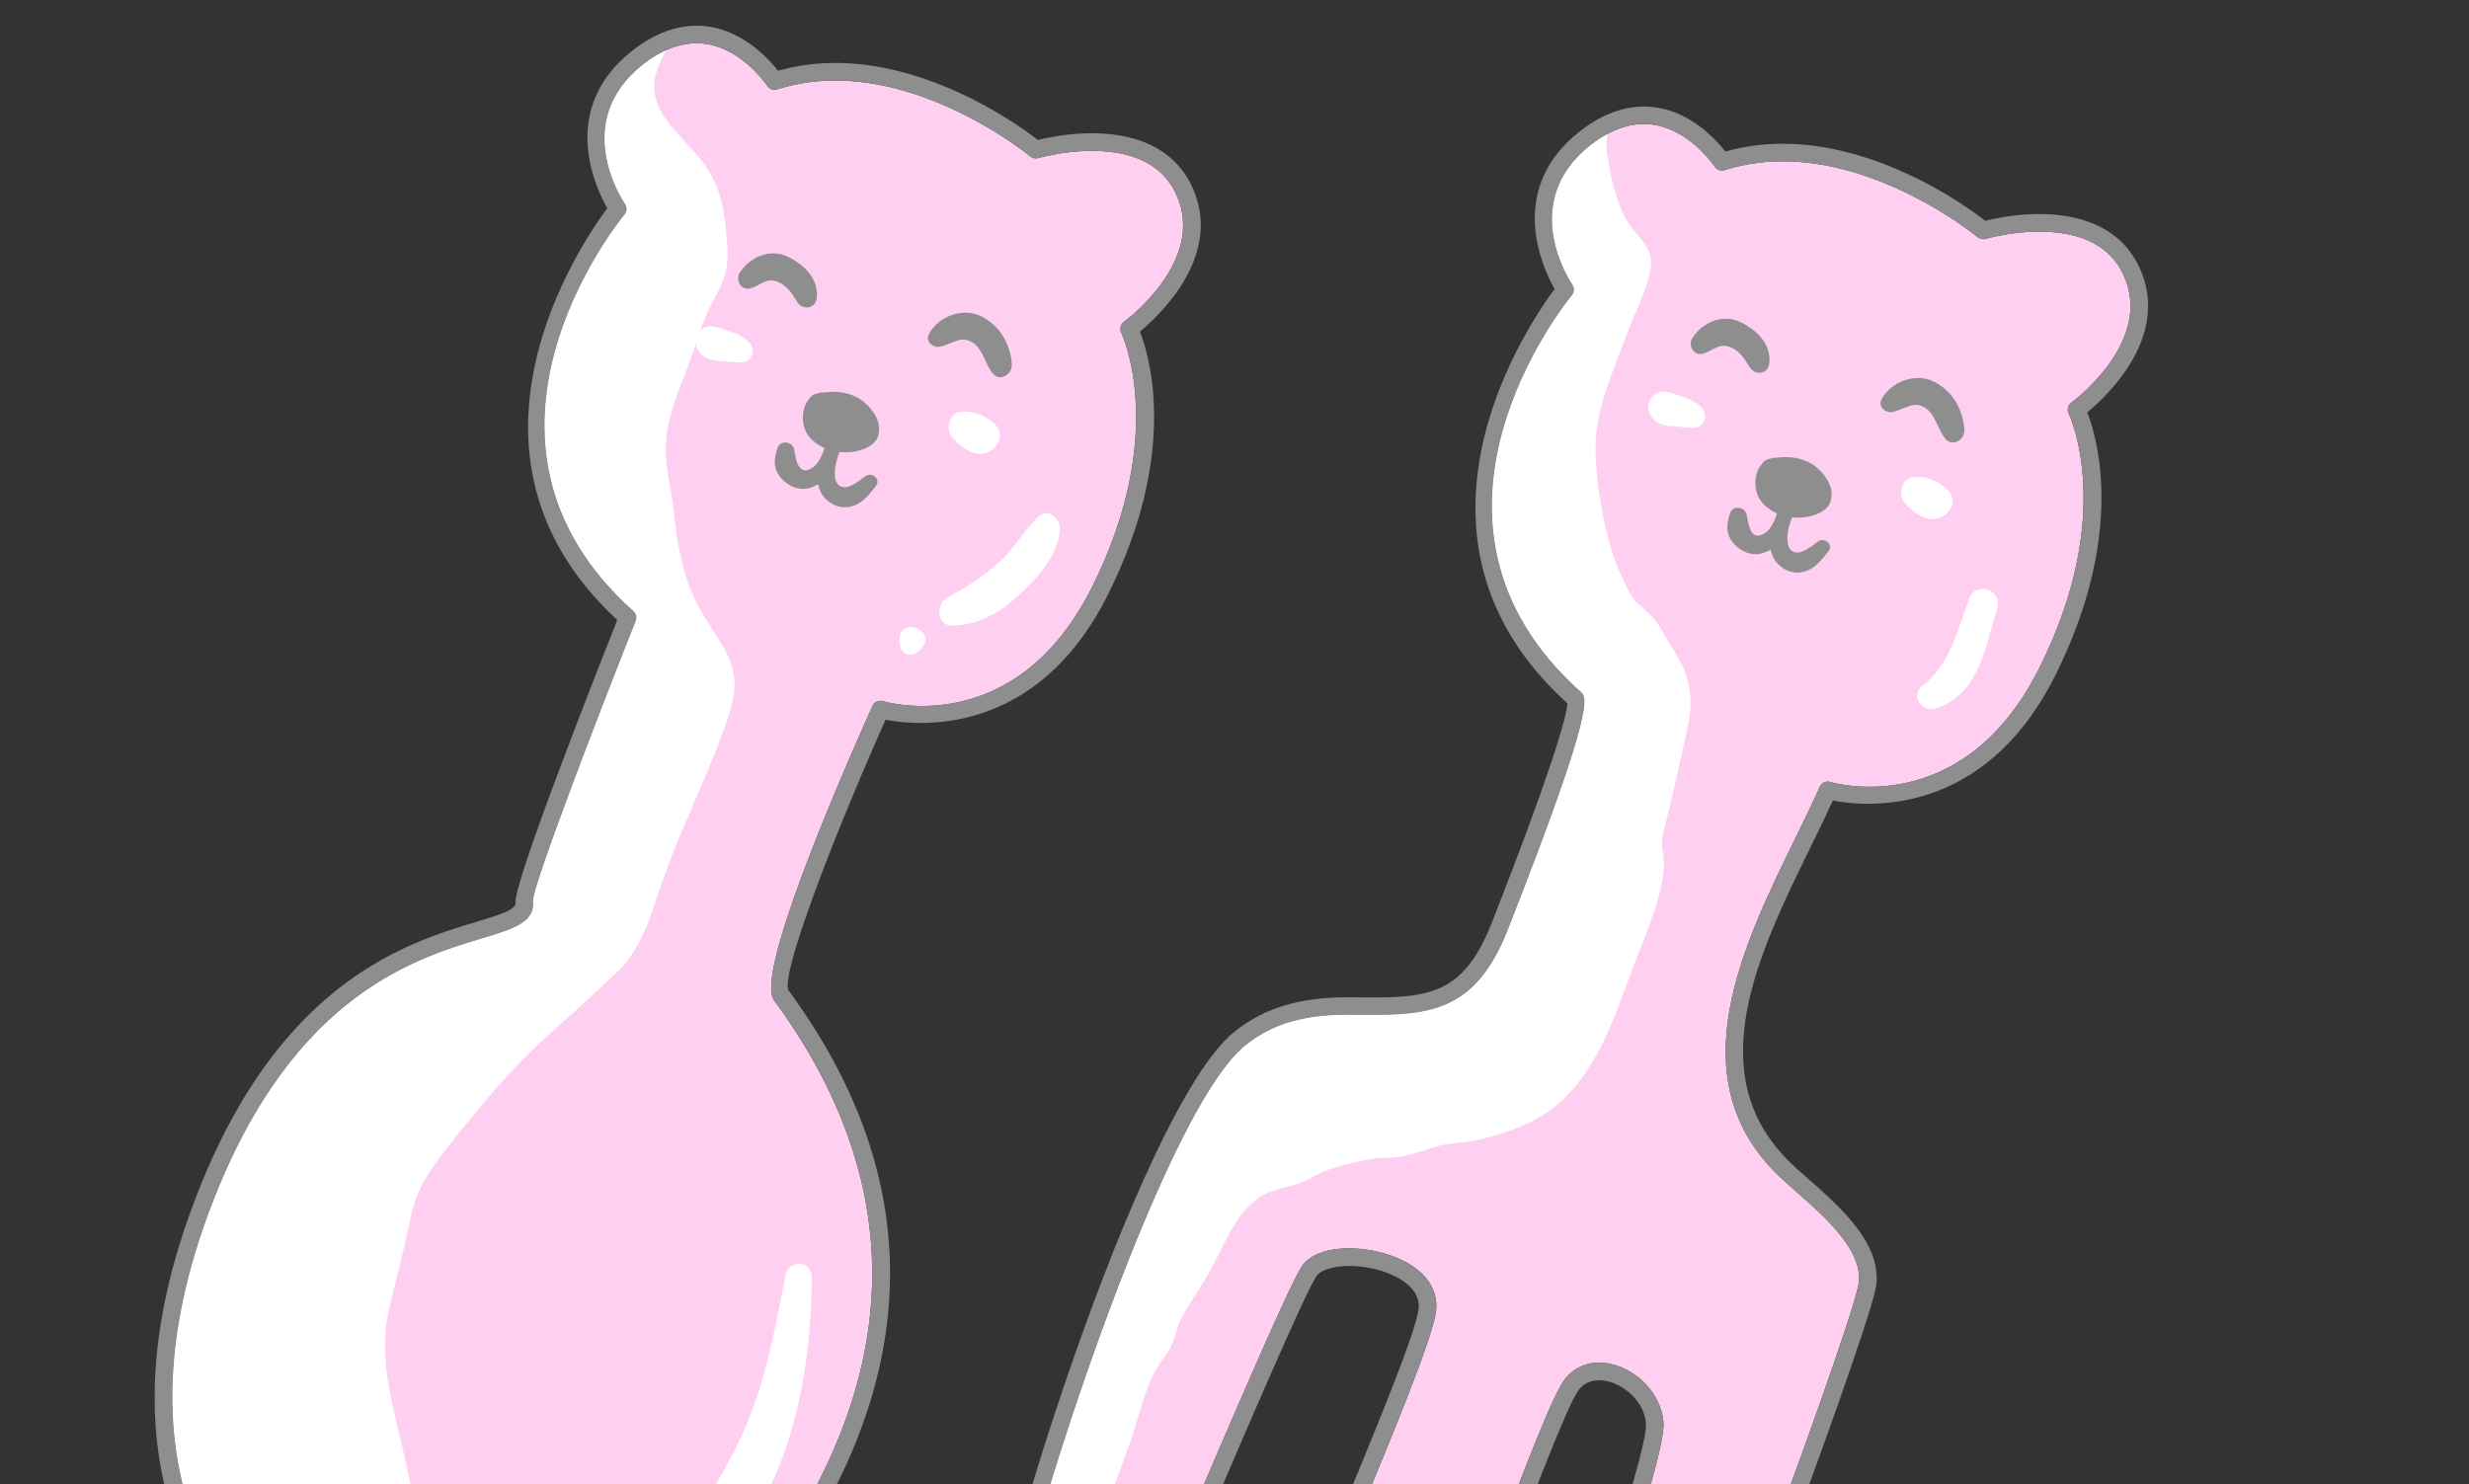 <?xml version="1.0" encoding="UTF-8"?> <svg xmlns="http://www.w3.org/2000/svg" width="163" height="98" viewBox="0 0 163 98" fill="none"><rect x="0" y="0" width="163" height="98" fill="#333333" stroke="none"/><g clip-path="url(#clip0_283_21689)"><path d="M26.27 113.382C28.514 114.198 30.848 114.69 33.212 114.845C40.036 115.29 46.567 110.425 52.624 100.384C59.713 88.623 59.2 77.069 51.095 66.041C49.861 64.362 55.233 51.901 57.599 46.621C57.719 46.357 58.015 46.222 58.294 46.303C58.651 46.409 67.077 48.776 72.088 38.782C77.182 28.624 74.061 22.041 74.029 21.975C73.905 21.721 73.981 21.413 74.21 21.249C74.266 21.208 79.701 17.219 77.645 12.813C77.113 11.672 76.209 10.862 74.958 10.407C72.171 9.393 68.588 10.425 68.551 10.436C68.367 10.49 68.166 10.449 68.017 10.325C67.989 10.302 65.074 7.905 61.062 6.445C57.519 5.155 54.238 4.971 51.311 5.898C51.064 5.977 50.795 5.881 50.652 5.663C50.64 5.645 49.43 3.831 47.503 3.129C45.863 2.533 44.166 2.912 42.459 4.256C37.639 8.054 41.118 13.247 41.269 13.465C41.414 13.678 41.403 13.962 41.239 14.161C40.743 14.765 29.231 29.093 41.823 40.352C42.005 40.514 42.065 40.772 41.975 40.998C39.363 47.577 35.21 58.414 35.191 59.49C35.356 60.908 33.867 61.357 31.805 61.977C27.241 63.353 18.747 65.912 13.487 80.914C7.104 99.12 16.384 109.784 26.27 113.382Z" fill="#FFCFF2"></path><path d="M33.135 116.001C40.427 116.478 47.317 111.424 53.615 100.981C60.97 88.781 60.435 76.796 52.046 65.383C51.583 64.239 54.915 55.491 58.463 47.528C60.516 47.928 68.385 48.752 73.125 39.301C77.797 29.982 75.918 23.588 75.256 21.897C76.567 20.812 80.801 16.836 78.697 12.322C78.03 10.893 76.906 9.882 75.355 9.317C72.67 8.34 69.499 8.999 68.522 9.244C67.729 8.626 65.046 6.661 61.459 5.355C57.829 4.034 54.435 3.805 51.364 4.672C50.861 4.026 49.65 2.677 47.899 2.039C46.495 1.528 44.287 1.34 41.743 3.345C36.872 7.183 39.292 12.345 40.09 13.753C38.371 16.056 28.866 29.947 40.751 40.942C38.955 45.473 33.898 58.37 34.038 59.596C34.091 60.055 33.098 60.378 31.471 60.868C26.711 62.302 17.848 64.972 12.394 80.53C5.732 99.535 15.493 110.691 25.875 114.469C28.221 115.323 30.663 115.839 33.135 116.001ZM31.805 61.977C33.867 61.356 35.355 60.907 35.19 59.489C35.21 58.414 39.363 47.576 41.975 40.997C42.065 40.771 42.004 40.513 41.822 40.352C29.231 29.092 40.743 14.765 41.238 14.16C41.402 13.961 41.414 13.677 41.269 13.464C41.117 13.246 37.639 8.053 42.458 4.255C44.164 2.911 45.862 2.531 47.503 3.129C49.43 3.83 50.64 5.644 50.652 5.662C50.795 5.879 51.063 5.975 51.311 5.897C54.237 4.97 57.518 5.154 61.062 6.444C65.075 7.905 67.989 10.301 68.017 10.325C68.167 10.448 68.367 10.489 68.551 10.435C68.587 10.424 72.171 9.392 74.957 10.406C76.208 10.861 77.113 11.671 77.645 12.812C79.7 17.218 74.265 21.209 74.21 21.248C73.98 21.413 73.904 21.721 74.029 21.974C74.061 22.04 77.181 28.625 72.087 38.781C67.076 48.775 58.649 46.409 58.293 46.302C58.015 46.221 57.718 46.355 57.599 46.62C55.233 51.9 49.861 64.361 51.095 66.041C59.199 77.068 59.713 88.622 52.623 100.383C46.567 110.424 40.035 115.291 33.212 114.844C30.847 114.689 28.513 114.198 26.27 113.381C16.385 109.783 7.104 99.121 13.486 80.913C18.747 65.911 27.241 63.351 31.805 61.977Z" fill="#8F8E8E"></path><path d="M104.366 45.689C104.766 46.052 105.363 46.597 99.626 61.197L99.565 61.354C97.31 67.112 94.086 67.074 89.205 67.016C86.131 66.978 83.983 67.605 82.207 69.045C76.209 73.907 66.132 106.609 66.504 109.851C66.648 111.108 67.768 111.697 68.422 111.935C70.375 112.646 73.349 112.171 74.112 110.517C74.55 109.566 75.77 106.708 77.314 103.091C81.556 93.153 85.135 84.828 85.955 83.613C86.907 82.204 89.785 82.166 91.907 82.938C93.914 83.669 94.972 84.983 94.809 86.544C94.626 88.293 91.846 94.975 88.902 102.048C86.006 109.011 83.01 116.211 82.702 118.227C82.434 119.984 83.953 121.196 85.334 121.699C87.325 122.424 89.957 122.152 91.349 119.914C92.811 117.563 95.668 110.063 98.187 103.446C100.872 96.394 102.556 92.023 103.326 91.052C104.142 90.024 105.465 89.712 106.862 90.221C108.494 90.815 109.71 92.344 109.82 93.941C109.93 95.534 107.745 102.275 104.647 111.624C103.084 116.335 101.61 120.786 101.447 121.849C101.311 122.74 102.319 123.442 103.305 123.802C105 124.419 107.363 124.33 108.224 123.111C110.039 120.543 121.609 89.456 122.667 84.98C123.194 82.742 120.552 80.419 118.622 78.722C118.108 78.269 117.633 77.852 117.257 77.475C110.838 71.07 115.08 62.395 118.491 55.426C119.076 54.229 119.646 53.067 120.143 51.956C120.263 51.691 120.559 51.555 120.837 51.638C121.194 51.743 129.62 54.11 134.631 44.116C139.745 33.918 136.606 27.375 136.573 27.31C136.448 27.057 136.524 26.748 136.754 26.582C136.809 26.542 142.244 22.552 140.188 18.146C139.656 17.005 138.752 16.195 137.501 15.74C134.706 14.723 131.133 15.759 131.096 15.77C130.913 15.825 130.71 15.783 130.562 15.659C130.534 15.636 127.62 13.239 123.607 11.779C120.063 10.489 116.783 10.305 113.855 11.232C113.608 11.31 113.339 11.215 113.196 10.996C113.184 10.979 111.974 9.164 110.048 8.463C108.408 7.866 106.711 8.246 105.004 9.589C100.201 13.375 103.663 18.581 103.813 18.8C103.958 19.013 103.944 19.296 103.783 19.494C103.286 20.101 91.775 34.429 104.366 45.689Z" fill="#FFCFF2"></path><path d="M98.486 60.931C96.523 65.945 94.082 65.915 89.185 65.857C85.901 65.816 83.452 66.544 81.476 68.146C75.055 73.352 64.959 106.567 65.353 109.982C65.513 111.373 66.462 112.453 68.025 113.022C70.534 113.935 74.119 113.264 75.162 111.001C75.607 110.035 76.831 107.171 78.379 103.545C81.449 96.352 86.088 85.482 86.915 84.261C87.383 83.566 89.538 83.308 91.51 84.026C92.204 84.279 93.803 85.017 93.656 86.422C93.491 88.003 90.615 94.918 87.834 101.603C84.774 108.953 81.886 115.896 81.557 118.051C81.249 120.068 82.575 121.927 84.938 122.787C87.29 123.643 90.606 123.301 92.333 120.525C93.855 118.08 96.607 110.85 99.269 103.858C101.366 98.35 103.536 92.652 104.234 91.773C104.942 90.88 106.031 91.152 106.466 91.31C107.459 91.672 108.571 92.675 108.665 94.022C108.767 95.51 105.752 104.613 103.548 111.259C101.903 116.226 100.482 120.515 100.304 121.675C100.098 123.019 101.073 124.222 102.909 124.891C105.02 125.66 107.932 125.531 109.17 123.781C111.013 121.172 122.727 89.761 123.794 85.246C124.483 82.332 121.538 79.743 119.388 77.853C118.894 77.418 118.438 77.018 118.076 76.657C112.242 70.835 116.114 62.92 119.532 55.937C120.048 54.882 120.552 53.854 121.004 52.863C123.054 53.263 130.927 54.091 135.668 44.636C140.34 35.317 138.462 28.923 137.799 27.232C139.11 26.147 143.344 22.171 141.239 17.657C140.573 16.228 139.449 15.217 137.897 14.652C135.213 13.675 132.042 14.334 131.065 14.579C130.272 13.962 127.589 11.996 124.003 10.69C120.373 9.369 116.978 9.14 113.906 10.007C113.403 9.361 112.193 8.012 110.443 7.375C109.039 6.864 106.83 6.675 104.286 8.681C99.415 12.519 101.835 17.68 102.633 19.088C100.906 21.401 91.311 35.423 103.473 46.441C103.463 47.317 102.185 51.517 98.549 60.772L98.486 60.931ZM103.782 19.495C103.945 19.297 103.957 19.014 103.812 18.801C103.662 18.581 100.2 13.376 105.003 9.59C106.709 8.246 108.406 7.867 110.047 8.464C111.974 9.166 113.183 10.979 113.196 10.997C113.338 11.215 113.606 11.31 113.854 11.232C116.782 10.306 120.062 10.489 123.606 11.78C127.62 13.24 130.534 15.637 130.562 15.66C130.709 15.783 130.912 15.826 131.096 15.771C131.132 15.76 134.705 14.724 137.5 15.741C138.751 16.196 139.655 17.006 140.188 18.147C142.242 22.553 136.808 26.544 136.754 26.583C136.523 26.749 136.447 27.058 136.573 27.311C136.605 27.376 139.744 33.919 134.63 44.117C129.619 54.111 121.192 51.745 120.837 51.639C120.559 51.555 120.261 51.692 120.142 51.957C119.645 53.068 119.075 54.231 118.491 55.427C115.079 62.396 110.837 71.071 117.256 77.476C117.634 77.853 118.108 78.27 118.621 78.723C120.551 80.419 123.194 82.744 122.666 84.981C121.608 89.457 110.038 120.543 108.223 123.112C107.362 124.331 105 124.42 103.305 123.803C103.305 123.803 103.305 123.803 103.304 123.803C102.318 123.443 101.31 122.741 101.447 121.85C101.61 120.787 103.084 116.336 104.646 111.625C107.745 102.274 109.929 95.534 109.819 93.942C109.708 92.344 108.492 90.815 106.861 90.222C105.463 89.713 104.142 90.024 103.325 91.053C102.556 92.024 100.871 96.395 98.186 103.446C95.667 110.064 92.811 117.563 91.348 119.915C89.956 122.153 87.324 122.425 85.333 121.7C83.952 121.197 82.433 119.986 82.701 118.228C83.009 116.211 86.005 109.012 88.901 102.049C91.846 94.976 94.626 88.294 94.808 86.545C94.972 84.983 93.913 83.669 91.906 82.939C89.784 82.167 86.906 82.204 85.954 83.614C85.134 84.828 81.554 93.153 77.313 103.092C75.769 106.709 74.55 109.567 74.111 110.518C73.348 112.172 70.375 112.647 68.421 111.936C67.767 111.698 66.648 111.109 66.503 109.852C66.131 106.61 76.208 73.909 82.206 69.046C83.984 67.605 86.132 66.979 89.204 67.016C94.086 67.075 97.309 67.113 99.564 61.355L99.626 61.198C105.363 46.598 104.765 46.053 104.365 45.69C91.776 34.428 103.287 20.1 103.782 19.495Z" fill="#8F8E8E"></path><path d="M33.211 114.845C34.246 114.912 35.273 114.843 36.292 114.666C33.386 111.893 30.553 108.53 29.047 104.892C27.809 101.901 27.284 98.662 26.555 95.529C25.858 92.539 24.954 89.502 25.693 86.414C26.18 84.38 26.699 82.421 27.113 80.363C27.469 78.592 28.384 77.231 29.494 75.826C31.651 73.096 33.8 70.479 36.408 68.166C37.859 66.88 39.282 65.566 40.712 64.215C42.555 62.473 43.076 59.982 43.926 57.647C45.067 54.513 46.55 51.569 47.689 48.437C48.526 46.136 48.992 44.775 47.676 42.593C46.867 41.252 45.936 39.995 45.423 38.486C44.888 36.914 44.631 35.243 44.461 33.599C44.307 32.108 43.878 30.787 43.964 29.268C44.066 27.464 44.803 25.869 45.416 24.198C45.956 22.727 46.368 21.156 47.125 19.778C47.88 18.409 48.138 17.572 48.003 16.017C47.841 14.151 47.705 12.686 46.65 11.064C45.597 9.445 43.252 7.907 43.186 5.811C43.16 4.981 43.521 4.109 44.007 3.309C43.493 3.539 42.976 3.847 42.459 4.255C37.639 8.053 41.117 13.245 41.269 13.464C41.414 13.677 41.403 13.961 41.239 14.16C40.742 14.764 29.231 29.092 41.822 40.351C42.005 40.513 42.065 40.771 41.975 40.996C39.363 47.575 35.21 58.413 35.191 59.489C35.356 60.907 33.867 61.355 31.805 61.976C27.241 63.352 18.747 65.91 13.487 80.913C7.105 99.119 16.385 109.783 26.271 113.381C28.513 114.198 30.848 114.69 33.211 114.845Z" fill="white"></path><path d="M109.845 56.885C109.806 56.021 109.585 55.837 109.829 54.898C110.362 52.84 110.796 50.77 111.273 48.697C111.564 47.429 111.743 46.321 111.458 45.076C111.18 43.859 110.593 43.152 109.97 42.08C109.589 41.423 109.451 41.111 108.897 40.547C108.436 40.078 108.043 39.905 107.693 39.316C106.155 36.728 105.532 33.174 105.343 30.212C105.155 27.279 106.472 24.629 107.452 21.936C107.955 20.555 108.871 18.933 108.992 17.467C109.1 16.165 107.847 15.478 107.305 14.413C106.631 13.093 106.224 11.327 106.07 9.851C106.033 9.499 106.068 9.17 106.128 8.851C105.754 9.053 105.379 9.294 105.004 9.589C100.2 13.375 103.662 18.581 103.812 18.8C103.958 19.013 103.944 19.296 103.782 19.494C103.286 20.099 91.775 34.427 104.367 45.686C104.767 46.049 105.365 46.595 99.628 61.195L99.567 61.351C97.312 67.11 94.087 67.071 89.207 67.013C86.133 66.975 83.985 67.602 82.208 69.043C76.211 73.905 66.133 106.607 66.506 109.848C66.65 111.106 67.77 111.694 68.424 111.932C68.445 111.94 68.47 111.943 68.491 111.951C68.589 111.736 68.695 111.528 68.819 111.344C69.398 110.486 70.009 109.887 70.46 108.927C71.43 106.862 72.866 104.831 72.835 102.434C72.814 100.787 72.949 99.791 73.507 98.273C73.867 97.294 74.221 96.312 74.578 95.331C75.14 93.786 75.536 91.757 76.372 90.344C76.741 89.72 77.13 89.388 77.415 88.691C77.619 88.195 77.707 87.618 77.949 87.14C78.494 86.059 79.247 85.049 79.841 84.007C80.931 82.094 81.733 79.419 84.021 78.646C84.859 78.362 85.601 78.293 86.386 77.873C86.862 77.619 87.206 77.39 87.735 77.231C89.087 76.824 90.271 76.46 91.681 76.452C92.865 76.446 93.779 75.998 94.895 75.695C95.723 75.471 96.563 75.469 97.401 75.306C99.022 74.99 100.876 74.337 102.23 73.386C105.093 71.375 106.389 67.764 107.54 64.611C108.151 62.938 108.884 61.267 109.398 59.562C109.637 58.748 109.884 57.743 109.845 56.885Z" fill="white"></path><path d="M53.915 19.7C54.075 18.419 53.093 17.483 52.031 16.963C50.824 16.374 49.504 16.979 48.837 18.009C48.534 18.477 48.9 19.18 49.498 19.049C50.141 18.908 50.495 18.362 51.206 18.565C51.904 18.763 52.266 19.35 52.624 19.933C52.971 20.498 53.826 20.418 53.915 19.7Z" fill="#8F8E8E"></path><path d="M66.802 24.034C66.687 22.669 65.99 21.469 64.737 20.866C63.535 20.287 61.873 20.924 61.311 22.099C61.103 22.534 61.573 22.961 61.987 22.9C62.86 22.771 63.447 22.044 64.31 22.689C64.866 23.106 65.082 24.08 65.515 24.634C66.006 25.261 66.859 24.718 66.802 24.034Z" fill="#8F8E8E"></path><path d="M57.512 27.036C56.716 26.015 55.579 25.767 54.391 25.913C54.322 25.92 54.254 25.905 54.185 25.918C54.133 25.927 54.092 25.954 54.044 25.969C54.002 25.976 53.962 25.98 53.921 25.988C53.67 26.039 53.511 26.178 53.42 26.349C52.848 27.001 52.871 28.192 53.438 28.859C54.194 29.75 55.496 30.032 56.604 29.782C57.116 29.666 57.805 29.354 57.968 28.796C58.168 28.115 57.933 27.576 57.512 27.036Z" fill="#8F8E8E"></path><path d="M57.138 31.443C56.731 31.733 55.968 32.413 55.446 32.09C54.788 31.684 55.249 30.052 55.586 29.549C55.716 29.355 55.64 29.121 55.474 29.005C55.429 28.617 54.765 28.516 54.634 28.938C54.543 29.233 54.447 29.574 54.32 29.899C54.297 29.957 54.273 30.009 54.252 30.067C54.099 30.411 53.897 30.724 53.592 30.914C52.669 31.489 52.54 30.243 52.424 29.676C52.314 29.134 51.514 29.034 51.328 29.583C51.125 30.178 51.036 30.774 51.386 31.333C51.764 31.937 52.542 32.392 53.272 32.262C53.56 32.21 53.795 32.104 54.01 31.976C54.073 32.264 54.17 32.539 54.346 32.762C54.821 33.36 55.567 33.657 56.311 33.409C56.993 33.182 57.404 32.629 57.828 32.083C58.177 31.637 57.556 31.145 57.138 31.443Z" fill="#8F8E8E"></path><path d="M65.723 28.062C65.159 27.476 64.302 27.111 63.49 27.18C62.69 27.248 62.374 28.338 62.864 28.898C63.304 29.402 64.042 29.98 64.731 29.971C65.644 29.96 66.492 28.859 65.723 28.062Z" fill="white"></path><path d="M49.386 22.532C49.074 22.251 48.663 22.025 48.26 21.909C47.852 21.793 47.451 21.604 47.036 21.547C46.287 21.442 45.67 22.34 46.023 23.004C46.344 23.609 46.826 23.806 47.489 23.833C47.95 23.852 48.418 23.931 48.875 23.936C49.684 23.946 49.954 23.044 49.386 22.532Z" fill="white"></path><path d="M116.804 24.013C116.964 22.733 115.982 21.797 114.92 21.277C113.713 20.688 112.392 21.292 111.726 22.323C111.423 22.79 111.788 23.494 112.387 23.363C113.029 23.221 113.384 22.676 114.095 22.878C114.792 23.077 115.154 23.663 115.513 24.247C115.859 24.811 116.713 24.731 116.804 24.013Z" fill="#8F8E8E"></path><path d="M129.688 28.347C129.574 26.981 128.876 25.781 127.624 25.178C126.422 24.6 124.76 25.237 124.198 26.41C123.99 26.846 124.46 27.272 124.874 27.212C125.747 27.082 126.334 26.355 127.197 27.001C127.753 27.417 127.969 28.392 128.402 28.946C128.892 29.573 129.746 29.029 129.688 28.347Z" fill="#8F8E8E"></path><path d="M120.397 31.348C119.601 30.328 118.464 30.079 117.276 30.226C117.206 30.232 117.138 30.218 117.07 30.23C117.018 30.24 116.977 30.267 116.929 30.281C116.887 30.288 116.847 30.293 116.806 30.301C116.555 30.352 116.394 30.49 116.304 30.662C115.732 31.314 115.756 32.505 116.323 33.172C117.078 34.063 118.381 34.345 119.488 34.094C120.001 33.978 120.69 33.667 120.853 33.109C121.053 32.428 120.819 31.888 120.397 31.348Z" fill="#8F8E8E"></path><path d="M120.025 35.755C119.618 36.045 118.855 36.725 118.333 36.403C117.674 35.996 118.136 34.364 118.472 33.862C118.603 33.667 118.527 33.433 118.36 33.317C118.317 32.929 117.651 32.829 117.521 33.251C117.429 33.545 117.334 33.887 117.207 34.212C117.183 34.269 117.16 34.322 117.139 34.379C116.986 34.723 116.784 35.036 116.478 35.226C115.556 35.801 115.426 34.555 115.311 33.989C115.201 33.446 114.401 33.346 114.214 33.895C114.012 34.491 113.923 35.087 114.273 35.646C114.651 36.249 115.429 36.705 116.16 36.575C116.448 36.524 116.683 36.417 116.898 36.289C116.961 36.577 117.057 36.852 117.233 37.075C117.709 37.673 118.455 37.97 119.199 37.721C119.881 37.495 120.292 36.942 120.716 36.395C121.064 35.949 120.444 35.457 120.025 35.755Z" fill="#8F8E8E"></path><path d="M128.608 32.375C128.043 31.79 127.187 31.425 126.375 31.494C125.575 31.561 125.259 32.651 125.749 33.212C126.189 33.715 126.927 34.293 127.616 34.284C128.53 34.273 129.377 33.173 128.608 32.375Z" fill="white"></path><path d="M112.274 26.845C111.963 26.564 111.551 26.338 111.149 26.222C110.74 26.105 110.34 25.916 109.925 25.859C109.175 25.754 108.559 26.653 108.911 27.317C109.233 27.921 109.715 28.118 110.378 28.145C110.839 28.164 111.307 28.244 111.763 28.249C112.572 28.258 112.842 27.356 112.274 26.845Z" fill="white"></path><path d="M53.591 84.354C53.597 83.218 52.07 83.125 51.858 84.215C51.163 87.774 50.59 91.067 49.133 94.429C47.93 97.205 46.175 99.673 44.802 102.358C44.223 103.489 45.916 104.579 46.794 103.761C52.055 98.867 53.551 91.186 53.591 84.354Z" fill="white"></path><path d="M131.851 40.18C132.231 38.983 130.465 38.33 130.014 39.512C129.218 41.596 128.771 43.87 126.902 45.303C126.051 45.956 126.949 47.09 127.839 46.782C130.705 45.788 131.046 42.714 131.851 40.18Z" fill="white"></path><path d="M69.955 34.837C69.926 34.181 69.15 33.531 68.555 34.11C67.659 34.982 67.043 36.086 66.128 36.968C65.099 37.96 63.806 38.781 62.55 39.456C61.772 39.874 61.829 41.35 62.886 41.316C64.713 41.257 66.098 40.392 67.412 39.168C68.508 38.15 70.024 36.437 69.955 34.837Z" fill="white"></path><path d="M59.387 42.155C59.37 42.421 59.391 42.618 59.503 42.861C59.652 43.182 60.048 43.326 60.369 43.176C60.611 43.062 60.755 42.925 60.912 42.71C61.746 41.572 59.48 40.748 59.387 42.155Z" fill="white"></path></g><defs><clipPath id="clip0_283_21689"><rect width="163" height="98" fill="white"></rect></clipPath></defs></svg> 
